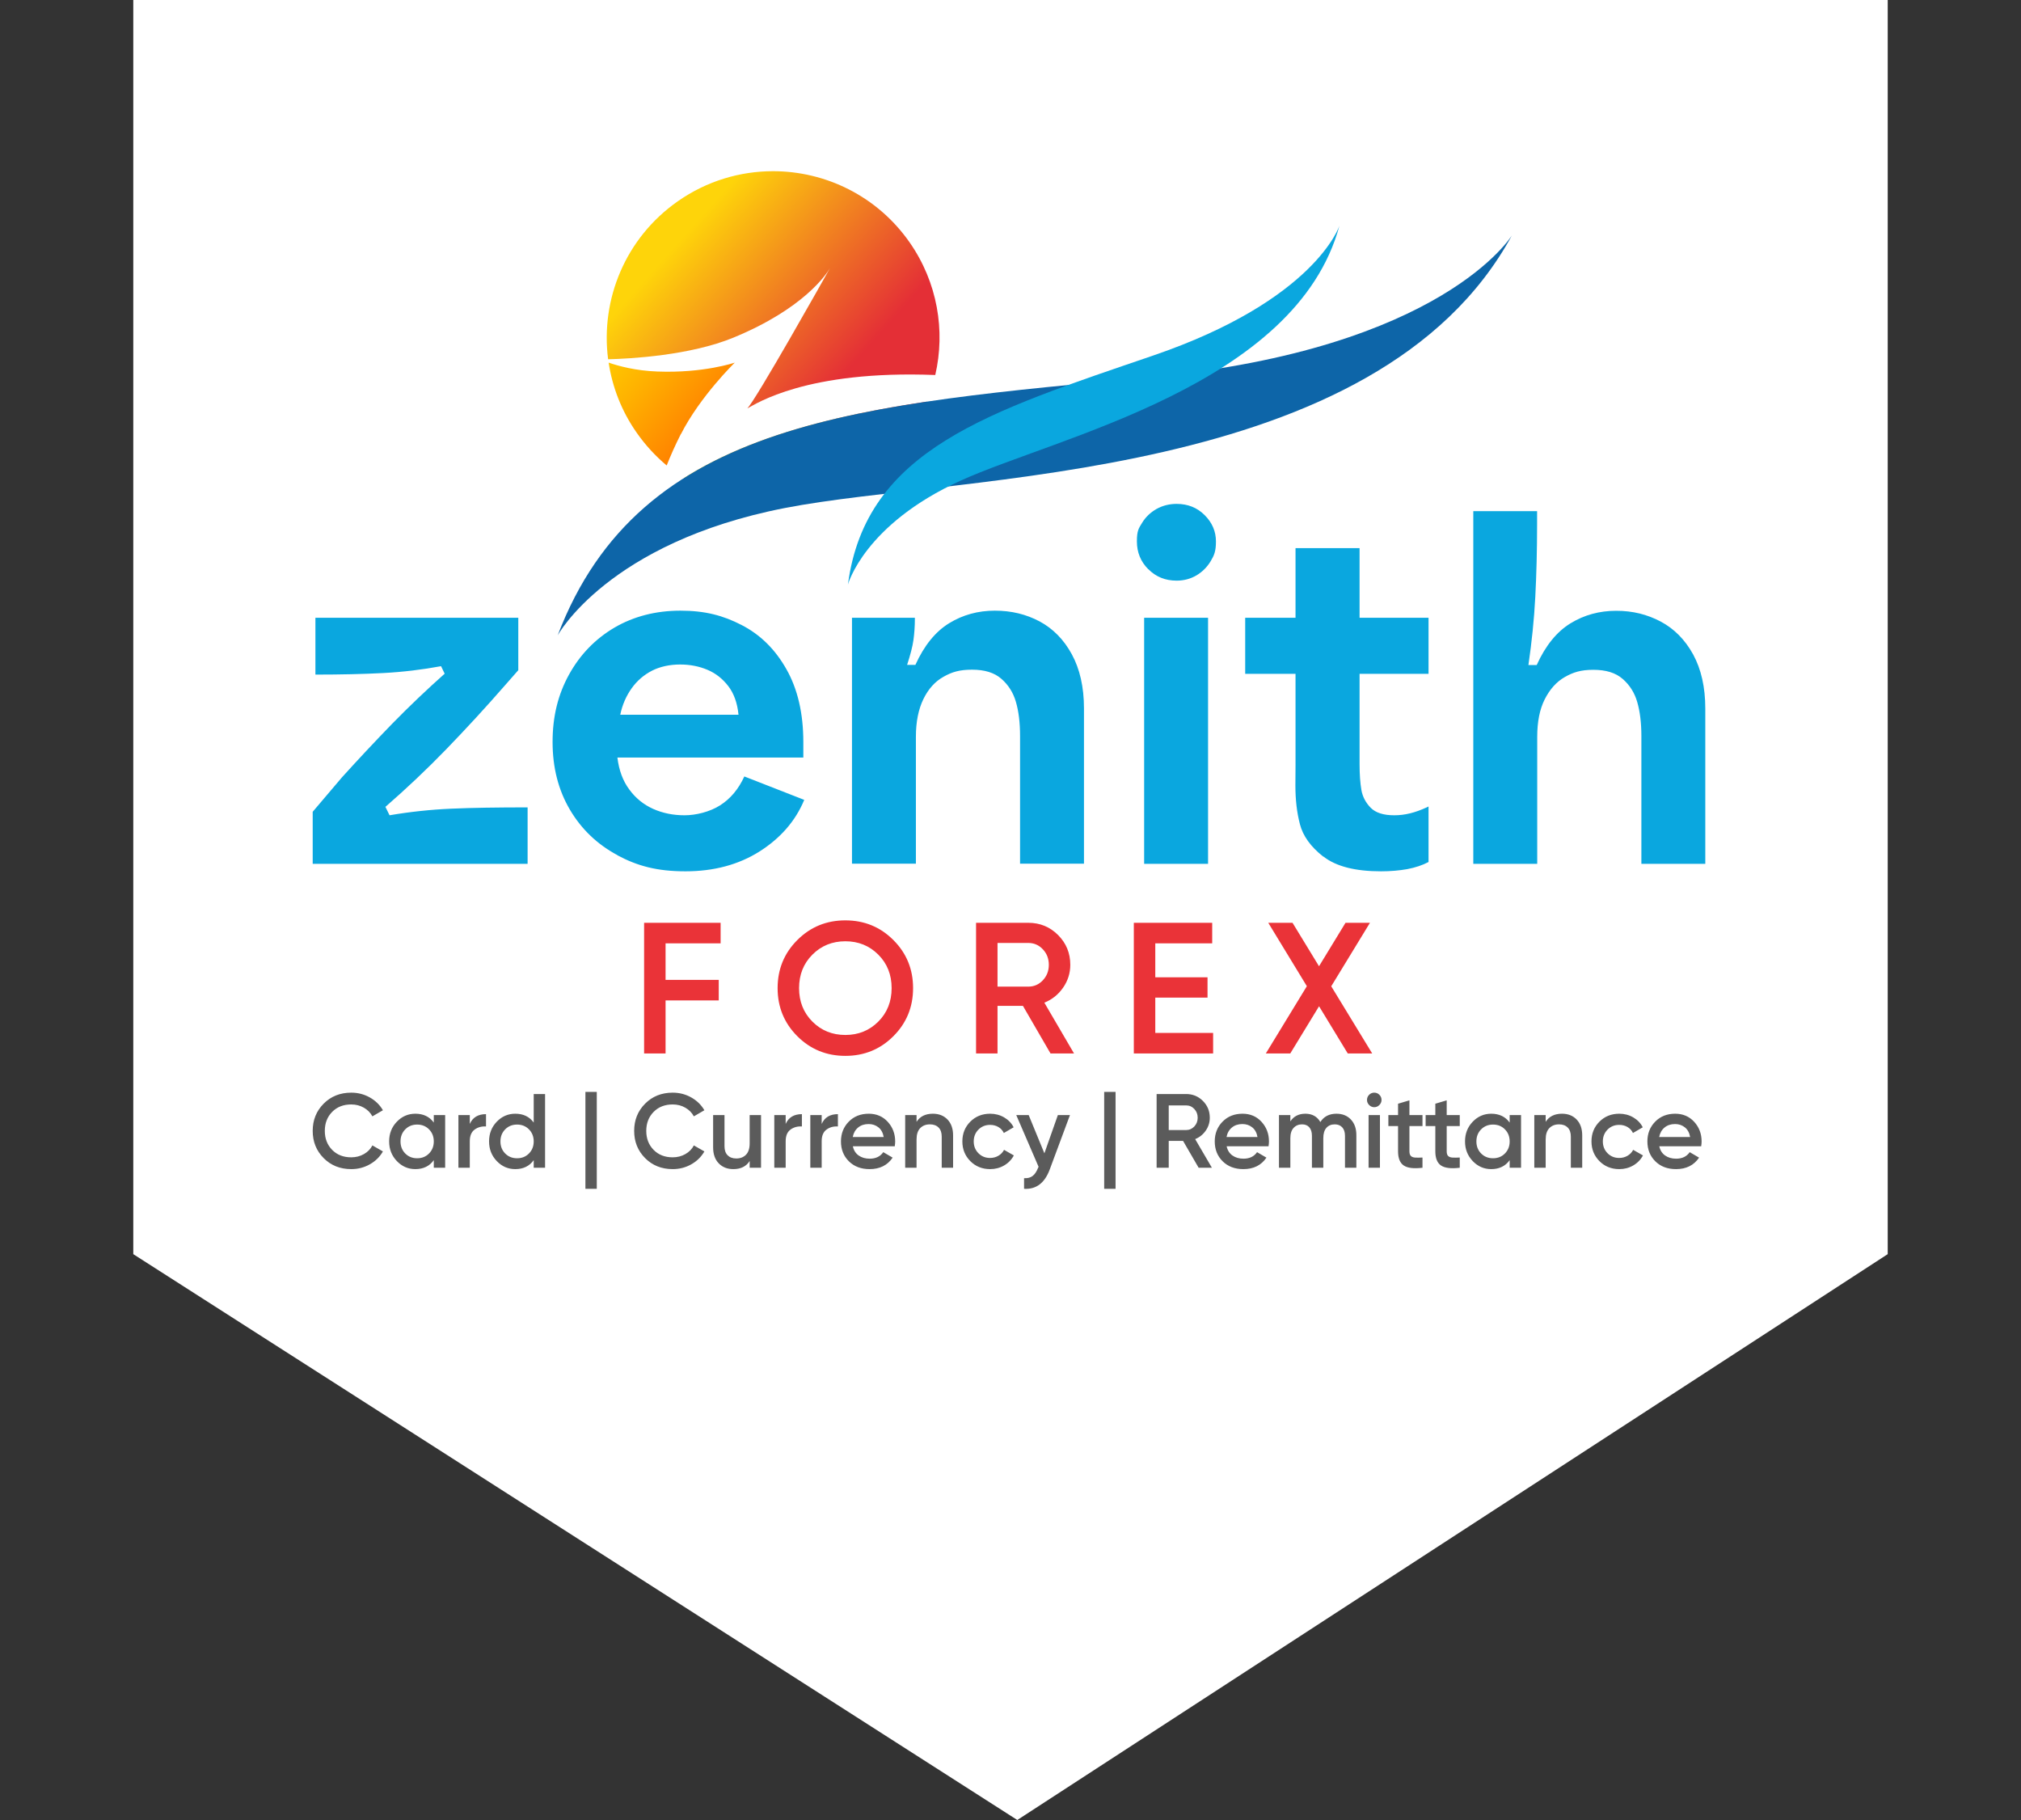 <svg width="743" height="669" viewBox="0 0 743 669" fill="none" xmlns="http://www.w3.org/2000/svg">
<rect x="0" y="0" width="743" height="669" fill="#333333" stroke="none"/>
<path d="M49 0H694V461L374 669L49 461V0Z" fill="white"/>
<path fill-rule="evenodd" clip-rule="evenodd" d="M241.685 136.564C233.67 136.28 227.315 134.525 223.758 133.292C225.133 142.304 228.5 151.127 234.097 159.094C237.322 163.696 241.021 167.68 245.1 171.095C246.523 167.491 248.23 163.648 250.317 159.522V159.617C257.431 145.624 270.142 133.292 270.142 133.292C270.142 133.292 258.664 137.229 241.685 136.564Z" fill="url(#paint0_linear_858_10285)"/>
<path fill-rule="evenodd" clip-rule="evenodd" d="M249.226 73.955C229.875 87.473 220.722 110.145 223.568 132.059C231.583 131.869 253.731 130.683 269.667 124.09C295.539 113.446 303.848 100.75 305.107 98.602C302.769 102.767 278.04 146.742 274.741 150.131C277.919 148.47 296.463 135.996 343.842 137.845C347.589 121.576 344.696 103.837 334.405 89.085C322.506 72.052 303.501 62.928 284.192 62.926C272.1 62.926 259.891 66.502 249.226 73.955Z" fill="url(#paint1_linear_858_10285)"/>
<path fill-rule="evenodd" clip-rule="evenodd" d="M251.391 175.773C260.878 181.819 272.142 185.325 284.227 185.325C309.692 185.325 331.521 169.763 340.732 147.631C305.523 152.881 275.257 160.693 251.391 175.773Z" fill="url(#paint2_linear_858_10285)"/>
<path d="M205.023 233.553C205.023 233.553 223.52 199.402 288.542 186.738C353.565 174.073 506.232 177.631 555.841 86.514C555.841 86.514 530.562 128.255 423.615 138.547C316.619 148.84 235.472 153.726 205.023 233.553Z" fill="#0D65A8"/>
<path d="M311.734 214.865C311.734 214.865 317.662 192.81 353.138 176.683C388.613 160.556 476.448 141.821 492.431 82.957C492.431 82.957 483.657 110.278 423.852 130.721C364.046 151.212 318.279 165.014 311.734 214.865Z" fill="#0AA7DF"/>
<path d="M541.597 187.884H565.097V192.594C565.097 202.299 564.858 211.29 564.43 219.473C564.002 227.703 563.146 235.98 561.909 244.448H564.954C568.188 237.313 572.326 232.222 577.369 229.13C582.411 226.038 588.024 224.516 594.16 224.516C600.296 224.516 605.528 225.847 610.524 228.464C615.518 231.128 619.466 235.124 622.463 240.548C625.413 245.971 626.935 252.583 626.935 260.48V317.52H603.435V270.518C603.435 265.666 602.912 261.48 601.914 258.054C600.915 254.582 599.107 251.774 596.538 249.539C593.969 247.303 590.402 246.208 585.788 246.208C581.174 246.208 578.368 247.112 575.276 248.873C572.184 250.633 569.758 253.392 567.902 257.055C566.048 260.718 565.143 265.333 565.143 270.851V317.52H541.645V187.884H541.597ZM499.833 247.683H525.187V227.084H499.833V201.49H476.287V227.084H457.783V247.683H476.287V280.889H476.29C476.256 283.366 476.239 285.965 476.239 288.691C476.239 293.876 476.762 298.634 477.904 302.963C478.998 307.245 481.852 311.24 486.466 314.857H486.561C491.176 318.472 498.216 320.279 507.729 320.279C511.201 320.279 514.436 319.995 517.386 319.471C520.335 318.9 522.951 318.044 525.187 316.855V296.446L524.521 296.779C520.239 298.729 516.529 299.681 512.581 299.681C508.633 299.681 505.779 298.777 503.924 296.922C502.116 295.066 500.927 292.877 500.499 290.356C500.071 287.835 499.833 284.695 499.833 280.889V247.683ZM420.633 227.084H444.131V317.52H420.633V227.084ZM422.155 209.244C419.348 206.438 417.968 203.013 417.968 199.017C417.968 195.02 418.634 194.211 419.919 192.118C421.204 190.025 422.963 188.36 425.198 187.075C427.434 185.839 429.908 185.22 432.572 185.22C436.71 185.22 440.135 186.6 442.894 189.359C445.653 192.118 447.032 195.354 447.032 199.017C447.032 202.68 446.367 204.155 445.082 206.295C443.798 208.436 442.038 210.196 439.897 211.481C437.71 212.765 435.283 213.431 432.572 213.431C428.433 213.431 424.961 212.052 422.154 209.197L422.155 209.244ZM313.176 227.084H336.342V227.417C336.342 230.224 336.151 232.841 335.818 235.267C335.485 237.693 334.677 240.737 333.488 244.401H336.532C339.767 237.265 343.905 232.175 348.947 229.082C353.99 225.99 359.603 224.468 365.738 224.468C371.875 224.468 377.25 225.8 382.198 228.416C387.144 231.081 391.093 235.076 394.042 240.5C396.991 245.923 398.513 252.536 398.513 260.432V317.473H375.014V270.471C375.014 265.618 374.492 261.432 373.492 258.006C372.494 254.534 370.686 251.727 368.117 249.491C365.549 247.255 361.981 246.161 357.366 246.161C352.753 246.161 349.946 247.017 346.854 248.778C343.762 250.49 341.289 253.249 339.481 256.96C337.673 260.671 336.722 265.286 336.722 270.804V317.473H313.224V227.037L313.176 227.084ZM267.749 252.203C265.656 249.491 263.134 247.493 260.09 246.208C257.046 244.925 253.716 244.258 250.006 244.258C246.296 244.258 242.633 245.02 239.684 246.542C236.734 248.064 234.213 250.205 232.216 253.011C230.218 255.818 228.791 259.053 228.03 262.717H271.506C271.079 258.387 269.794 254.867 267.749 252.203ZM226.983 314.333C219.61 310.384 213.759 304.818 209.526 297.635C205.292 290.451 203.151 282.173 203.151 272.754C203.151 263.335 205.15 255.295 209.192 247.969C213.236 240.642 218.801 234.886 225.889 230.7C232.977 226.561 241.111 224.468 250.149 224.468C259.187 224.468 265.846 226.228 272.648 229.748C279.498 233.269 284.969 238.645 289.107 245.971C293.245 253.249 295.338 262.193 295.338 272.802V278.463H226.983C227.554 283.125 228.981 287.026 231.359 290.214C233.69 293.402 236.64 295.779 240.159 297.349C243.68 298.919 247.533 299.681 251.671 299.681C255.809 299.681 260.947 298.444 264.752 296.017C268.557 293.591 271.507 290.071 273.647 285.409L295.671 294.019C292.437 301.821 286.919 308.101 279.213 313.001C271.506 317.853 262.422 320.279 252.004 320.279C241.587 320.279 234.356 318.329 226.983 314.38V314.333ZM125.711 285.742C131.657 279.176 137.793 272.612 144.167 266.046C150.541 259.529 157.01 253.392 163.48 247.636L162.149 244.877C155.203 246.161 148.116 247.017 140.885 247.397C133.655 247.779 125.33 247.969 115.959 247.969V227.084H190.546V246.351L185.695 251.869C178.511 260.1 171.328 267.902 164.098 275.371C156.868 282.84 149.4 289.881 141.694 296.588L143.216 299.68C150.732 298.396 158.296 297.588 165.906 297.254C173.517 296.921 182.887 296.779 193.971 296.779V317.52H114.961V298.396L125.711 285.742Z" fill="#0AA7DF"/>
<path d="M264.925 346.748H244.688V360.195H264.239V367.742H244.688V387.226H236.799V339.201H264.925V346.748ZM328.448 380.88C323.624 385.705 317.736 388.118 310.784 388.118C303.832 388.118 297.944 385.705 293.12 380.88C288.294 376.055 285.882 370.166 285.882 363.213C285.882 356.261 288.294 350.372 293.12 345.547C297.944 340.722 303.832 338.309 310.784 338.309C317.736 338.309 323.624 340.722 328.448 345.547C333.274 350.372 335.686 356.261 335.686 363.213C335.686 370.166 333.274 376.055 328.448 380.88ZM298.676 375.529C301.946 378.799 305.982 380.434 310.784 380.434C315.586 380.434 319.622 378.799 322.892 375.529C326.162 372.258 327.797 368.153 327.797 363.213C327.797 358.274 326.162 354.169 322.892 350.899C319.622 347.629 315.586 345.993 310.784 345.993C305.982 345.993 301.946 347.629 298.676 350.899C295.406 354.169 293.771 358.274 293.771 363.213C293.771 368.153 295.406 372.258 298.676 375.529ZM386.209 387.226L376.068 369.731H366.727V387.226H358.838V339.201H378.046C382.345 339.201 385.992 340.699 388.987 343.695C391.983 346.691 393.481 350.338 393.481 354.638C393.481 357.702 392.6 360.504 390.84 363.042C389.079 365.581 386.781 367.421 383.945 368.565L394.853 387.226H386.209ZM366.727 346.611V362.665H378.046C380.15 362.665 381.933 361.887 383.396 360.332C384.86 358.777 385.592 356.879 385.592 354.638C385.592 352.396 384.86 350.498 383.396 348.944C381.933 347.388 380.15 346.611 378.046 346.611H366.727ZM424.728 379.679H445.994V387.226H416.838V339.201H445.651V346.748H424.728V359.234H443.935V366.712H424.728V379.679ZM504.475 387.226H495.488L484.935 369.88L474.359 387.226H465.373L480.453 362.504L466.264 339.201H475.182L484.924 355.176L494.665 339.201H503.651L489.417 362.539L504.475 387.226Z" fill="#EA3338"/>
<path d="M129.128 429.745C125.051 429.745 121.671 428.397 118.987 425.7C116.303 423.003 114.961 419.667 114.961 415.693C114.961 411.717 116.303 408.382 118.987 405.685C121.671 402.988 125.051 401.639 129.128 401.639C131.58 401.639 133.844 402.22 135.922 403.382C138 404.543 139.619 406.117 140.78 408.105L136.909 410.349C136.187 409.008 135.135 407.943 133.754 407.156C132.373 406.369 130.831 405.975 129.128 405.975C126.238 405.975 123.896 406.892 122.103 408.724C120.309 410.556 119.413 412.879 119.413 415.693C119.413 418.506 120.309 420.828 122.103 422.661C123.896 424.493 126.238 425.409 129.128 425.409C130.831 425.409 132.38 425.016 133.774 424.229C135.167 423.442 136.212 422.377 136.909 421.035L140.78 423.242C139.645 425.229 138.038 426.81 135.961 427.984C133.883 429.158 131.606 429.745 129.128 429.745ZM159.477 409.885H163.657V429.242H159.477V426.454C157.903 428.648 155.644 429.745 152.703 429.745C150.045 429.745 147.773 428.758 145.89 426.784C144.006 424.809 143.064 422.403 143.064 419.564C143.064 416.699 144.006 414.286 145.89 412.324C147.773 410.363 150.045 409.382 152.703 409.382C155.644 409.382 157.903 410.466 159.477 412.634V409.885ZM148.986 423.997C150.147 425.171 151.606 425.758 153.361 425.758C155.115 425.758 156.573 425.171 157.734 423.997C158.896 422.822 159.477 421.344 159.477 419.564C159.477 417.783 158.896 416.305 157.734 415.131C156.573 413.957 155.115 413.369 153.361 413.369C151.606 413.369 150.147 413.957 148.986 415.131C147.825 416.305 147.245 417.783 147.245 419.564C147.245 421.344 147.825 422.822 148.986 423.997ZM172.715 413.137C173.774 410.737 175.761 409.537 178.677 409.537V414.066C177.077 413.963 175.683 414.344 174.496 415.209C173.309 416.073 172.715 417.499 172.715 419.487V429.242H168.535V409.885H172.715V413.137ZM196.213 402.142H200.393V429.242H196.213V426.454C194.639 428.648 192.38 429.745 189.439 429.745C186.781 429.745 184.509 428.758 182.626 426.784C180.742 424.809 179.8 422.403 179.8 419.564C179.8 416.699 180.742 414.286 182.626 412.324C184.509 410.363 186.781 409.382 189.439 409.382C192.38 409.382 194.639 410.466 196.213 412.634V402.142ZM185.722 423.997C186.883 425.171 188.342 425.758 190.097 425.758C191.852 425.758 193.309 425.171 194.47 423.997C195.632 422.822 196.213 421.344 196.213 419.564C196.213 417.783 195.632 416.305 194.47 415.131C193.309 413.957 191.852 413.369 190.097 413.369C188.342 413.369 186.883 413.957 185.722 415.131C184.561 416.305 183.981 417.783 183.981 419.564C183.981 421.344 184.561 422.822 185.722 423.997ZM215.219 436.985V401.368H219.4V436.985H215.219ZM247.31 429.745C243.232 429.745 239.852 428.397 237.168 425.7C234.484 423.003 233.143 419.667 233.143 415.693C233.143 411.717 234.484 408.382 237.168 405.685C239.852 402.988 243.232 401.639 247.31 401.639C249.762 401.639 252.026 402.22 254.104 403.382C256.181 404.543 257.8 406.117 258.961 408.105L255.091 410.349C254.368 409.008 253.317 407.943 251.935 407.156C250.555 406.369 249.013 405.975 247.31 405.975C244.42 405.975 242.078 406.892 240.285 408.724C238.491 410.556 237.594 412.879 237.594 415.693C237.594 418.506 238.491 420.828 240.285 422.661C242.078 424.493 244.42 425.409 247.31 425.409C249.013 425.409 250.561 425.016 251.955 424.229C253.349 423.442 254.394 422.377 255.091 421.035L258.961 423.242C257.826 425.229 256.219 426.81 254.143 427.984C252.065 429.158 249.787 429.745 247.31 429.745ZM275.607 409.885H279.787V429.242H275.607V426.764C274.342 428.752 272.342 429.745 269.606 429.745C267.387 429.745 265.593 429.035 264.226 427.616C262.858 426.197 262.174 424.248 262.174 421.77V409.885H266.355V421.344C266.355 422.79 266.742 423.9 267.516 424.674C268.291 425.448 269.349 425.835 270.69 425.835C272.161 425.835 273.349 425.377 274.252 424.461C275.155 423.544 275.607 422.145 275.607 420.261V409.885ZM288.845 413.137C289.903 410.737 291.89 409.537 294.807 409.537V414.066C293.207 413.963 291.813 414.344 290.626 415.209C289.439 416.073 288.845 417.499 288.845 419.487V429.242H284.664V409.885H288.845V413.137ZM302.084 413.137C303.142 410.737 305.129 409.537 308.045 409.537V414.066C306.445 413.963 305.051 414.344 303.865 415.209C302.677 416.073 302.084 417.499 302.084 419.487V429.242H297.903V409.885H302.084V413.137ZM313.542 421.344C313.852 422.815 314.562 423.945 315.671 424.732C316.781 425.519 318.136 425.912 319.736 425.912C321.955 425.912 323.619 425.113 324.73 423.513L328.174 425.525C326.265 428.339 323.439 429.745 319.697 429.745C316.549 429.745 314.007 428.784 312.071 426.861C310.136 424.939 309.168 422.506 309.168 419.564C309.168 416.673 310.123 414.253 312.033 412.305C313.942 410.357 316.394 409.382 319.387 409.382C322.226 409.382 324.555 410.376 326.375 412.363C328.194 414.35 329.103 416.763 329.103 419.603C329.103 420.041 329.052 420.622 328.948 421.344H313.542ZM313.503 417.937H324.884C324.6 416.363 323.948 415.176 322.929 414.376C321.91 413.576 320.717 413.176 319.349 413.176C317.801 413.176 316.51 413.602 315.478 414.453C314.446 415.305 313.788 416.467 313.503 417.937ZM342.962 409.382C345.181 409.382 346.974 410.092 348.342 411.512C349.71 412.93 350.394 414.879 350.394 417.357V429.242H346.214V417.783C346.214 416.337 345.827 415.228 345.052 414.453C344.278 413.679 343.22 413.292 341.878 413.292C340.407 413.292 339.22 413.75 338.317 414.666C337.414 415.583 336.962 416.983 336.962 418.867V429.242H332.781V409.885H336.962V412.363C338.226 410.376 340.226 409.382 342.962 409.382ZM364.019 429.745C361.103 429.745 358.671 428.764 356.723 426.803C354.774 424.842 353.801 422.428 353.801 419.564C353.801 416.673 354.774 414.253 356.723 412.305C358.671 410.357 361.103 409.382 364.019 409.382C365.904 409.382 367.62 409.834 369.168 410.737C370.716 411.64 371.878 412.853 372.652 414.376L369.052 416.467C368.613 415.538 367.949 414.809 367.059 414.279C366.169 413.75 365.142 413.485 363.981 413.485C362.278 413.485 360.852 414.066 359.704 415.228C358.555 416.389 357.981 417.835 357.981 419.564C357.981 421.293 358.555 422.738 359.704 423.9C360.852 425.061 362.278 425.642 363.981 425.642C365.116 425.642 366.142 425.371 367.059 424.829C367.974 424.287 368.665 423.564 369.129 422.661L372.73 424.713C371.904 426.261 370.716 427.487 369.168 428.391C367.62 429.294 365.904 429.745 364.019 429.745ZM388.911 409.885H393.362L385.929 429.861C384.072 434.868 380.923 437.243 376.485 436.985V433.075C377.801 433.152 378.859 432.875 379.659 432.243C380.459 431.61 381.117 430.623 381.633 429.281L381.827 428.894L373.62 409.885H378.188L383.962 423.939L388.911 409.885ZM405.942 436.985V401.368H410.123V436.985H405.942ZM440.665 429.242L434.943 419.37H429.672V429.242H425.22V402.142H436.059C438.485 402.142 440.543 402.988 442.233 404.678C443.923 406.369 444.769 408.427 444.769 410.853C444.769 412.582 444.272 414.163 443.278 415.596C442.285 417.028 440.988 418.067 439.388 418.712L445.543 429.242H440.665ZM429.672 406.323V415.383H436.059C437.246 415.383 438.252 414.944 439.078 414.066C439.904 413.189 440.317 412.118 440.317 410.853C440.317 409.589 439.904 408.517 439.078 407.64C438.252 406.762 437.246 406.323 436.059 406.323H429.672ZM450.962 421.344C451.272 422.815 451.981 423.945 453.091 424.732C454.201 425.519 455.556 425.912 457.156 425.912C459.375 425.912 461.039 425.113 462.149 423.513L465.594 425.525C463.685 428.339 460.859 429.745 457.117 429.745C453.968 429.745 451.427 428.784 449.491 426.861C447.555 424.939 446.588 422.506 446.588 419.564C446.588 416.673 447.543 414.253 449.452 412.305C451.362 410.357 453.813 409.382 456.807 409.382C459.646 409.382 461.974 410.376 463.794 412.363C465.614 414.35 466.523 416.763 466.523 419.603C466.523 420.041 466.471 420.622 466.368 421.344H450.962ZM450.923 417.937H462.304C462.02 416.363 461.368 415.176 460.349 414.376C459.329 413.576 458.136 413.176 456.769 413.176C455.22 413.176 453.93 413.602 452.897 414.453C451.865 415.305 451.207 416.467 450.923 417.937ZM491.336 409.382C493.53 409.382 495.298 410.092 496.639 411.512C497.982 412.93 498.653 414.841 498.653 417.241V429.242H494.472V417.512C494.472 416.17 494.136 415.131 493.465 414.395C492.794 413.66 491.878 413.292 490.717 413.292C489.427 413.292 488.4 413.718 487.64 414.569C486.878 415.422 486.498 416.699 486.498 418.402V429.242H482.317V417.512C482.317 416.17 482.001 415.131 481.368 414.395C480.736 413.66 479.84 413.292 478.679 413.292C477.414 413.292 476.382 413.724 475.581 414.589C474.782 415.453 474.381 416.724 474.381 418.402V429.242H470.201V409.885H474.381V412.208C475.62 410.324 477.465 409.382 479.917 409.382C482.394 409.382 484.226 410.401 485.414 412.44C486.704 410.401 488.678 409.382 491.336 409.382ZM507.111 406.188C506.581 406.717 505.956 406.982 505.233 406.982C504.51 406.982 503.885 406.717 503.355 406.188C502.827 405.659 502.562 405.033 502.562 404.311C502.562 403.587 502.82 402.962 503.336 402.433C503.852 401.904 504.485 401.639 505.233 401.639C505.981 401.639 506.613 401.904 507.13 402.433C507.646 402.962 507.904 403.587 507.904 404.311C507.904 405.033 507.639 405.659 507.111 406.188ZM503.142 429.242V409.885H507.323V429.242H503.142ZM522.962 413.911H518.162V423.203C518.162 424.003 518.343 424.577 518.704 424.926C519.065 425.274 519.601 425.467 520.311 425.506C521.02 425.545 521.904 425.539 522.962 425.487V429.242C519.762 429.629 517.465 429.352 516.071 428.41C514.678 427.468 513.981 425.732 513.981 423.203V413.911H510.42V409.885H513.981V405.704L518.162 404.465V409.885H522.962V413.911ZM536.665 413.911H531.865V423.203C531.865 424.003 532.046 424.577 532.407 424.926C532.768 425.274 533.304 425.467 534.014 425.506C534.723 425.545 535.607 425.539 536.665 425.487V429.242C533.465 429.629 531.168 429.352 529.774 428.41C528.381 427.468 527.684 425.732 527.684 423.203V413.911H524.123V409.885H527.684V405.704L531.865 404.465V409.885H536.665V413.911ZM555.013 409.885H559.194V429.242H555.013V426.454C553.439 428.648 551.18 429.745 548.239 429.745C545.581 429.745 543.31 428.758 541.426 426.784C539.542 424.809 538.6 422.403 538.6 419.564C538.6 416.699 539.542 414.286 541.426 412.324C543.31 410.363 545.581 409.382 548.239 409.382C551.18 409.382 553.439 410.466 555.013 412.634V409.885ZM544.522 423.997C545.684 425.171 547.142 425.758 548.897 425.758C550.652 425.758 552.11 425.171 553.271 423.997C554.433 422.822 555.013 421.344 555.013 419.564C555.013 417.783 554.433 416.305 553.271 415.131C552.11 413.957 550.652 413.369 548.897 413.369C547.142 413.369 545.684 413.957 544.522 415.131C543.361 416.305 542.781 417.783 542.781 419.564C542.781 421.344 543.361 422.822 544.522 423.997ZM574.252 409.382C576.471 409.382 578.265 410.092 579.632 411.512C581 412.93 581.684 414.879 581.684 417.357V429.242H577.504V417.783C577.504 416.337 577.117 415.228 576.343 414.453C575.568 413.679 574.51 413.292 573.168 413.292C571.697 413.292 570.51 413.75 569.607 414.666C568.704 415.583 568.252 416.983 568.252 418.867V429.242H564.071V409.885H568.252V412.363C569.516 410.376 571.517 409.382 574.252 409.382ZM595.31 429.745C592.394 429.745 589.962 428.764 588.013 426.803C586.065 424.842 585.091 422.428 585.091 419.564C585.091 416.673 586.065 414.253 588.013 412.305C589.962 410.357 592.394 409.382 595.31 409.382C597.194 409.382 598.91 409.834 600.458 410.737C602.007 411.64 603.168 412.853 603.942 414.376L600.342 416.467C599.904 415.538 599.239 414.809 598.349 414.279C597.459 413.75 596.433 413.485 595.272 413.485C593.568 413.485 592.142 414.066 590.994 415.228C589.845 416.389 589.272 417.835 589.272 419.564C589.272 421.293 589.845 422.738 590.994 423.9C592.142 425.061 593.568 425.642 595.272 425.642C596.407 425.642 597.433 425.371 598.349 424.829C599.265 424.287 599.955 423.564 600.419 422.661L604.02 424.713C603.194 426.261 602.007 427.487 600.458 428.391C598.91 429.294 597.194 429.745 595.31 429.745ZM610.02 421.344C610.33 422.815 611.039 423.945 612.149 424.732C613.258 425.519 614.614 425.912 616.213 425.912C618.433 425.912 620.097 425.113 621.207 423.513L624.652 425.525C622.743 428.339 619.916 429.745 616.175 429.745C613.026 429.745 610.485 428.784 608.549 426.861C606.613 424.939 605.646 422.506 605.646 419.564C605.646 416.673 606.6 414.253 608.51 412.305C610.42 410.357 612.871 409.382 615.865 409.382C618.704 409.382 621.032 410.376 622.852 412.363C624.672 414.35 625.581 416.763 625.581 419.603C625.581 420.041 625.529 420.622 625.426 421.344H610.02ZM609.981 417.937H621.361C621.078 416.363 620.426 415.176 619.407 414.376C618.387 413.576 617.194 413.176 615.826 413.176C614.278 413.176 612.987 413.602 611.955 414.453C610.923 415.305 610.265 416.467 609.981 417.937Z" fill="#5B5B5B"/>
<defs>
<linearGradient id="paint0_linear_858_10285" x1="220.288" y1="121.264" x2="282.897" y2="173.121" gradientUnits="userSpaceOnUse">
<stop stop-color="#FFD400"/>
<stop offset="0.102" stop-color="#FFCA00"/>
<stop offset="0.302" stop-color="#FFB100"/>
<stop offset="0.6" stop-color="#FF8700"/>
<stop offset="0.902" stop-color="#FF4E00"/>
<stop offset="1" stop-color="#FF4200"/>
</linearGradient>
<linearGradient id="paint1_linear_858_10285" x1="252.69" y1="85.226" x2="310.891" y2="137.113" gradientUnits="userSpaceOnUse">
<stop stop-color="#FED40A"/>
<stop offset="1" stop-color="#E42F36"/>
</linearGradient>
<linearGradient id="paint2_linear_858_10285" x1="251.388" y1="166.477" x2="340.732" y2="166.477" gradientUnits="userSpaceOnUse">
<stop stop-color="#FFD400"/>
<stop offset="0.102" stop-color="#FDCA03"/>
<stop offset="0.302" stop-color="#FAB10C"/>
<stop offset="0.6" stop-color="#F5871A"/>
<stop offset="0.902" stop-color="#ED4E2E"/>
<stop offset="1" stop-color="#EA3338"/>
</linearGradient>
</defs>
</svg>
